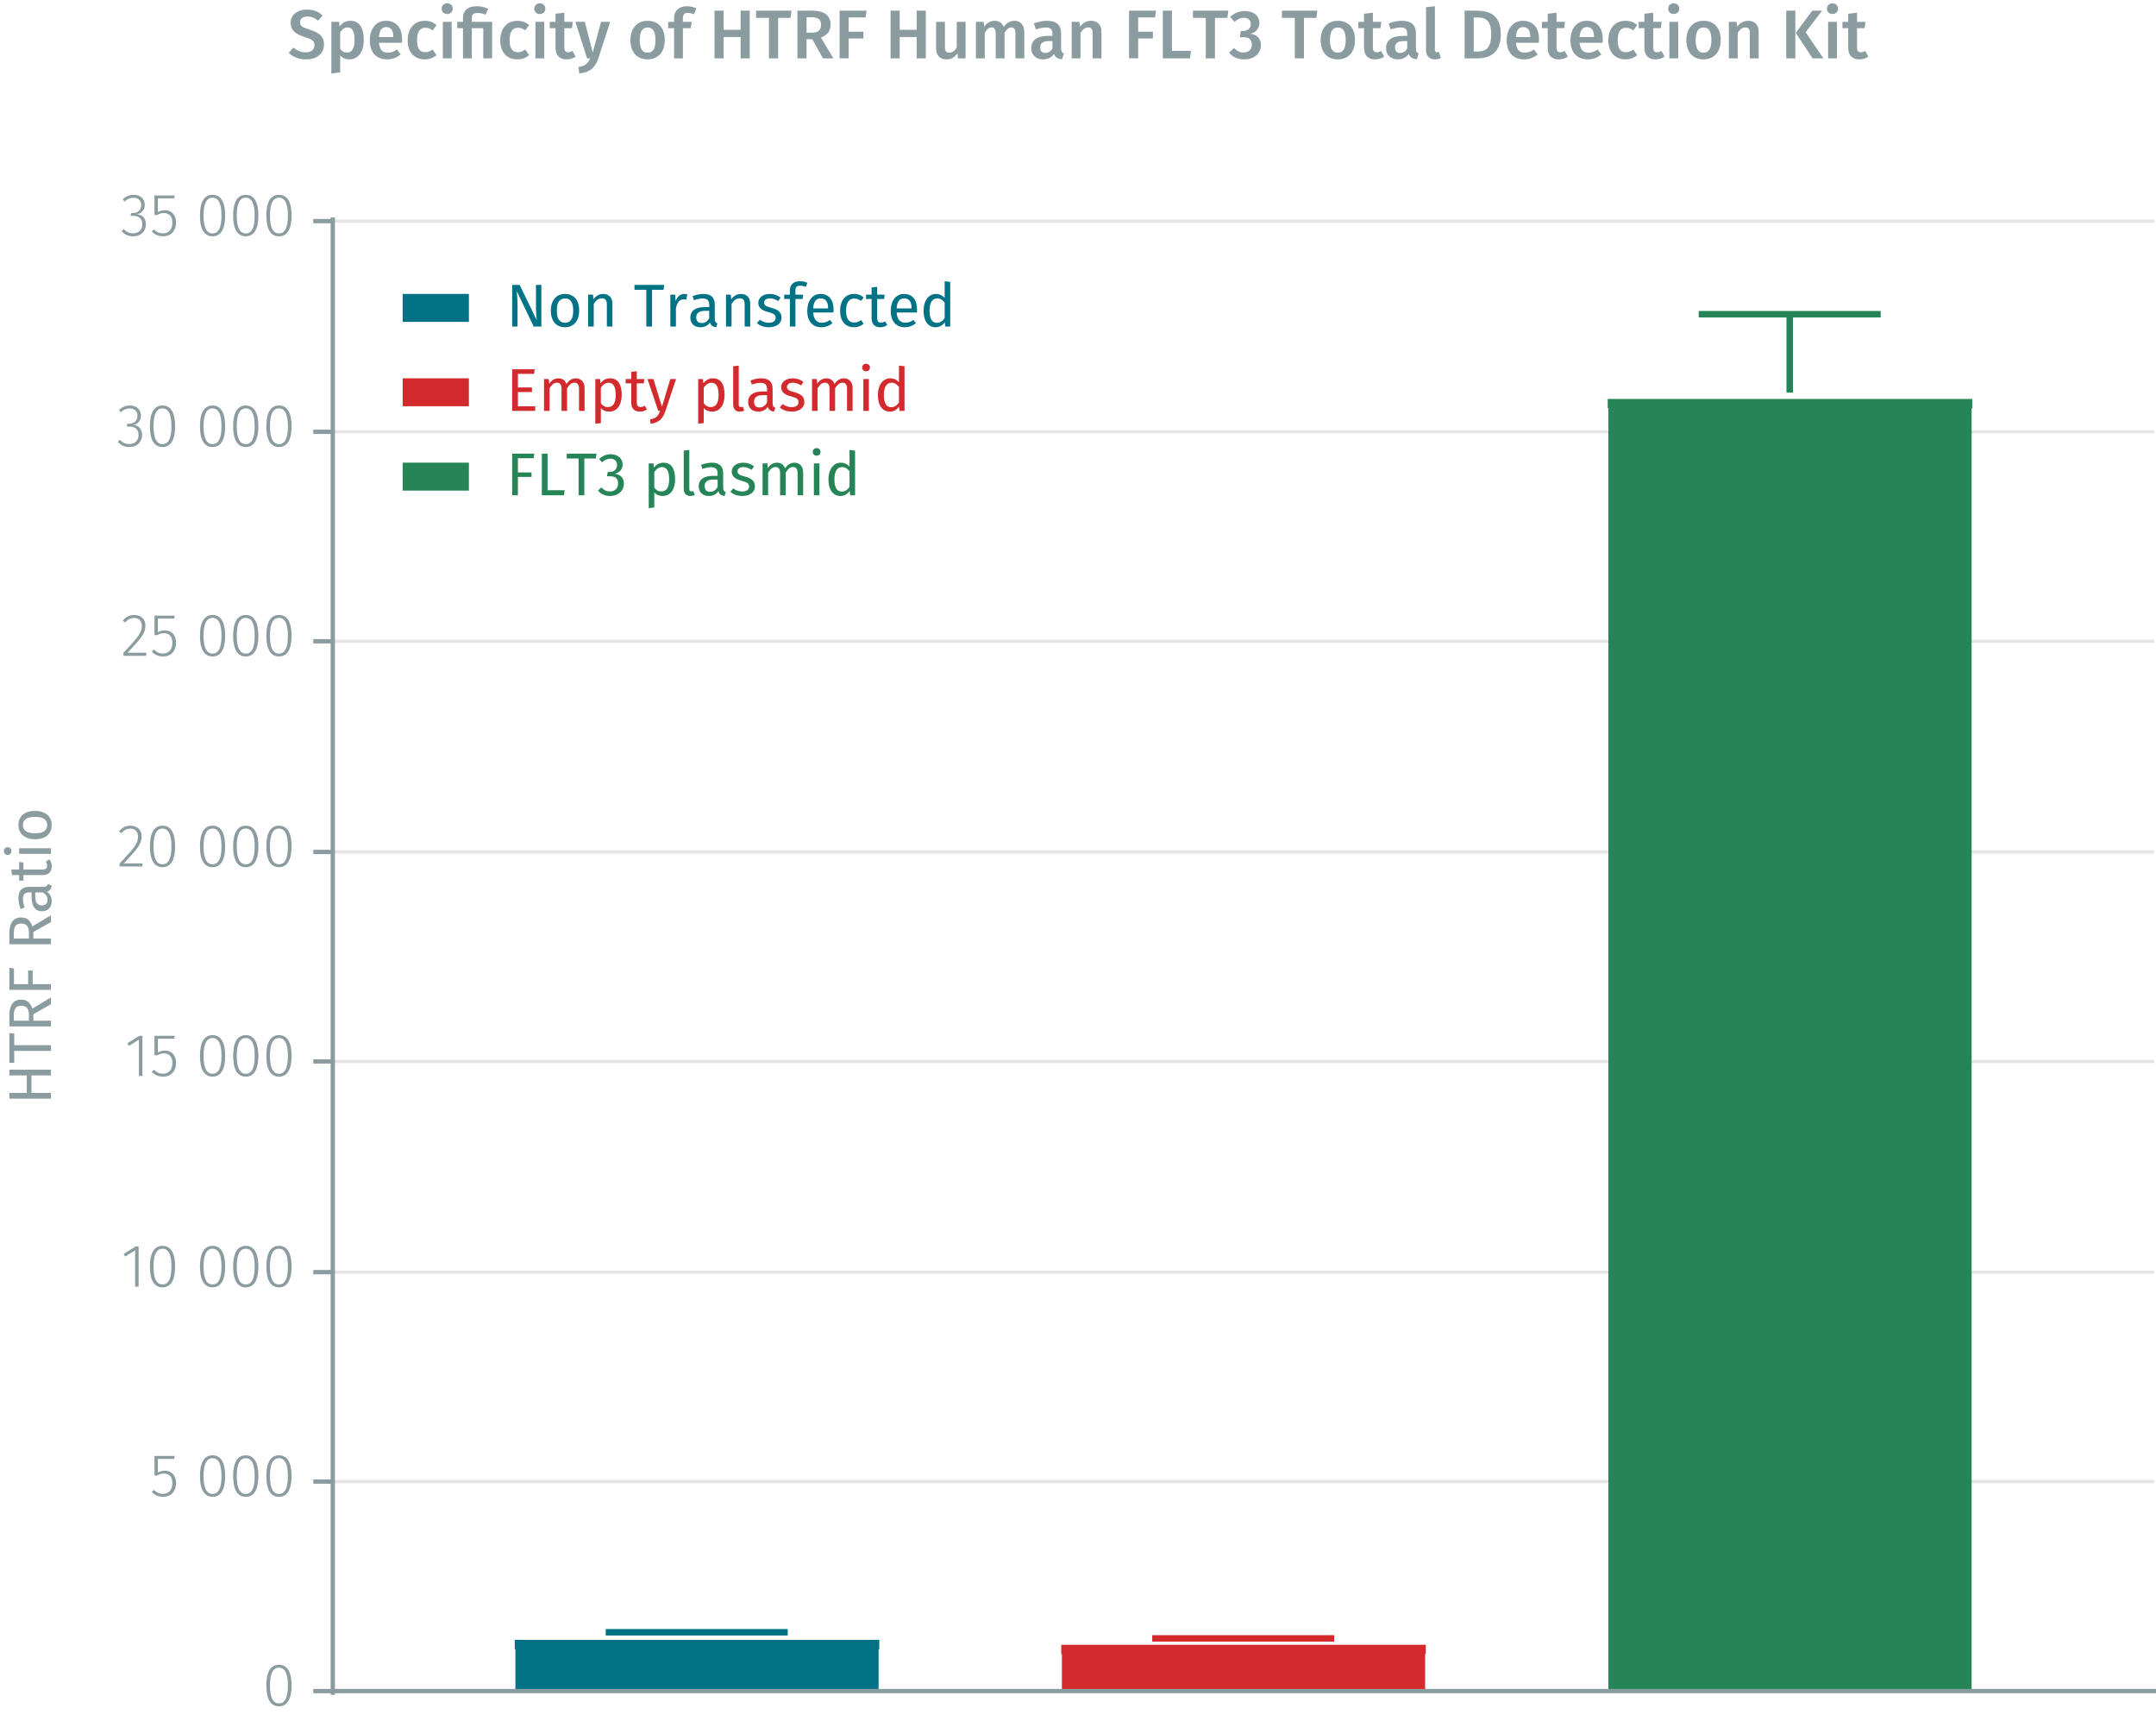 <?xml version="1.0" encoding="UTF-8"?><svg id="Calque_1" xmlns="http://www.w3.org/2000/svg" viewBox="0 0 500.027 400.363"><line x1="77.181" y1="343.523" x2="499.616" y2="343.523" fill="none" stroke="#e5e5e5" stroke-miterlimit="10" stroke-width=".75"/><line x1="77.181" y1="294.956" x2="499.616" y2="294.956" fill="none" stroke="#e5e5e5" stroke-miterlimit="10" stroke-width=".75"/><line x1="77.181" y1="246.104" x2="499.616" y2="246.104" fill="none" stroke="#e5e5e5" stroke-miterlimit="10" stroke-width=".75"/><line x1="77.181" y1="197.536" x2="499.616" y2="197.536" fill="none" stroke="#e5e5e5" stroke-miterlimit="10" stroke-width=".75"/><line x1="77.181" y1="148.684" x2="499.616" y2="148.684" fill="none" stroke="#e5e5e5" stroke-miterlimit="10" stroke-width=".75"/><line x1="77.181" y1="100.117" x2="499.616" y2="100.117" fill="none" stroke="#e5e5e5" stroke-miterlimit="10" stroke-width=".75"/><line x1="77.181" y1="51.265" x2="499.616" y2="51.265" fill="none" stroke="#e5e5e5" stroke-miterlimit="10" stroke-width=".75"/><polyline points="374.105 93.584 374.105 392.091 456.18 392.091 456.18 93.584 374.105 93.584" fill="#268557" fill-rule="evenodd"/><polyline points="374.105 392.091 374.105 93.584 372.872 93.584 457.413 93.584 456.18 93.584 456.18 392.091" fill="none" stroke="#268557" stroke-miterlimit="1" stroke-width="2.16"/><polyline points="247.361 382.434 247.361 392.091 329.436 392.091 329.436 382.434 247.361 382.434" fill="#d32a2e" fill-rule="evenodd"/><polyline points="247.361 392.091 247.361 382.434 246.128 382.434 330.669 382.434 329.436 382.434 329.436 392.091" fill="none" stroke="#d32a2e" stroke-miterlimit="1" stroke-width="2.16"/><polyline points="120.617 381.298 120.617 392.091 202.692 392.091 202.692 381.298 120.617 381.298" fill="#007286" fill-rule="evenodd"/><polyline points="120.617 392.091 120.617 381.298 119.384 381.298 203.925 381.298 202.692 381.298 202.692 392.091" fill="none" stroke="#007286" stroke-miterlimit="1" stroke-width="2.16"/><line x1="76.77" y1="392.091" x2="500.027" y2="392.091" fill="none" stroke="#8b9ca0" stroke-miterlimit="10"/><path d="M67.625,390.812c0,3.151-1.023,4.805-2.928,4.805-1.919,0-2.927-1.667-2.927-4.818s1.008-4.805,2.927-4.805,2.928,1.652,2.928,4.818Zm-5.015-.014c0,2.871,.743,4.146,2.087,4.146s2.073-1.261,2.073-4.132-.729-4.146-2.073-4.146c-1.331,0-2.087,1.261-2.087,4.133Z" fill="#8b9ca0"/><g><path d="M40.395,338.254h-3.782v3.18c.448-.252,.952-.435,1.597-.435,1.597,0,2.62,1.093,2.62,2.899,0,1.835-1.163,3.152-2.998,3.152-1.135,0-1.961-.421-2.634-1.121l.504-.49c.588,.616,1.219,.925,2.129,.925,1.316,0,2.143-.952,2.143-2.479,0-1.555-.812-2.228-1.947-2.228-.63,0-1.037,.154-1.555,.448h-.644v-4.524h4.692l-.126,.673Z" fill="#8b9ca0"/><path d="M52.225,342.246c0,3.151-1.022,4.805-2.928,4.805-1.919,0-2.927-1.667-2.927-4.818s1.008-4.805,2.927-4.805,2.928,1.652,2.928,4.818Zm-5.015-.014c0,2.871,.742,4.146,2.087,4.146s2.073-1.261,2.073-4.132-.729-4.146-2.073-4.146c-1.331,0-2.087,1.261-2.087,4.133Z" fill="#8b9ca0"/><path d="M59.925,342.246c0,3.151-1.022,4.805-2.928,4.805-1.919,0-2.928-1.667-2.928-4.818s1.009-4.805,2.928-4.805,2.928,1.652,2.928,4.818Zm-5.015-.014c0,2.871,.742,4.146,2.087,4.146s2.073-1.261,2.073-4.132-.729-4.146-2.073-4.146c-1.331,0-2.087,1.261-2.087,4.133Z" fill="#8b9ca0"/><path d="M67.625,342.246c0,3.151-1.023,4.805-2.928,4.805-1.919,0-2.927-1.667-2.927-4.818s1.008-4.805,2.927-4.805,2.928,1.652,2.928,4.818Zm-5.015-.014c0,2.871,.743,4.146,2.087,4.146s2.073-1.261,2.073-4.132-.729-4.146-2.073-4.146c-1.331,0-2.087,1.261-2.087,4.133Z" fill="#8b9ca0"/></g><g><path d="M32.148,298.328h-.812v-8.419l-2.297,1.429-.378-.602,2.788-1.724h.7v9.315Z" fill="#8b9ca0"/><path d="M40.62,293.678c0,3.151-1.022,4.805-2.928,4.805-1.919,0-2.928-1.667-2.928-4.818s1.009-4.805,2.928-4.805,2.928,1.652,2.928,4.818Zm-5.015-.014c0,2.871,.742,4.146,2.087,4.146s2.073-1.261,2.073-4.132-.729-4.146-2.073-4.146c-1.331,0-2.087,1.261-2.087,4.133Z" fill="#8b9ca0"/><path d="M52.225,293.678c0,3.151-1.022,4.805-2.928,4.805-1.919,0-2.927-1.667-2.927-4.818s1.008-4.805,2.927-4.805,2.928,1.652,2.928,4.818Zm-5.015-.014c0,2.871,.742,4.146,2.087,4.146s2.073-1.261,2.073-4.132-.729-4.146-2.073-4.146c-1.331,0-2.087,1.261-2.087,4.133Z" fill="#8b9ca0"/><path d="M59.925,293.678c0,3.151-1.022,4.805-2.927,4.805-1.919,0-2.928-1.667-2.928-4.818s1.009-4.805,2.928-4.805,2.927,1.652,2.927,4.818Zm-5.015-.014c0,2.871,.743,4.146,2.087,4.146s2.073-1.261,2.073-4.132-.729-4.146-2.073-4.146c-1.331,0-2.087,1.261-2.087,4.133Z" fill="#8b9ca0"/><path d="M67.625,293.678c0,3.151-1.023,4.805-2.928,4.805-1.919,0-2.927-1.667-2.927-4.818s1.008-4.805,2.927-4.805,2.928,1.652,2.928,4.818Zm-5.015-.014c0,2.871,.743,4.146,2.087,4.146s2.073-1.261,2.073-4.132-.729-4.146-2.073-4.146c-1.331,0-2.087,1.261-2.087,4.133Z" fill="#8b9ca0"/></g><g><path d="M33.03,249.477h-.812v-8.419l-2.297,1.429-.378-.602,2.788-1.724h.7v9.315Z" fill="#8b9ca0"/><path d="M40.395,240.834h-3.782v3.18c.448-.252,.952-.435,1.597-.435,1.597,0,2.62,1.093,2.62,2.899,0,1.835-1.163,3.152-2.998,3.152-1.135,0-1.961-.421-2.634-1.121l.504-.49c.588,.616,1.219,.925,2.129,.925,1.316,0,2.143-.952,2.143-2.479,0-1.555-.812-2.228-1.947-2.228-.63,0-1.037,.154-1.555,.448h-.644v-4.524h4.692l-.126,.673Z" fill="#8b9ca0"/><path d="M52.225,244.826c0,3.151-1.022,4.805-2.928,4.805-1.919,0-2.927-1.667-2.927-4.818s1.008-4.805,2.927-4.805,2.928,1.652,2.928,4.818Zm-5.015-.014c0,2.871,.742,4.146,2.087,4.146s2.073-1.261,2.073-4.132-.729-4.146-2.073-4.146c-1.331,0-2.087,1.261-2.087,4.133Z" fill="#8b9ca0"/><path d="M59.925,244.826c0,3.151-1.022,4.805-2.927,4.805-1.919,0-2.928-1.667-2.928-4.818s1.009-4.805,2.928-4.805,2.927,1.652,2.927,4.818Zm-5.015-.014c0,2.871,.743,4.146,2.087,4.146s2.073-1.261,2.073-4.132-.729-4.146-2.073-4.146c-1.331,0-2.087,1.261-2.087,4.133Z" fill="#8b9ca0"/><path d="M67.625,244.826c0,3.151-1.023,4.805-2.928,4.805-1.919,0-2.927-1.667-2.927-4.818s1.008-4.805,2.927-4.805,2.928,1.652,2.928,4.818Zm-5.015-.014c0,2.871,.743,4.146,2.087,4.146s2.073-1.261,2.073-4.132-.729-4.146-2.073-4.146c-1.331,0-2.087,1.261-2.087,4.133Z" fill="#8b9ca0"/></g><g><path d="M32.849,193.891c0,1.849-1.037,3.012-4.16,6.303h4.412l-.112,.715h-5.253v-.687c3.46-3.684,4.272-4.65,4.272-6.289,0-1.106-.7-1.808-1.765-1.808-.896,0-1.513,.379-2.087,1.065l-.56-.421c.742-.896,1.568-1.33,2.689-1.33,1.597,0,2.563,1.05,2.563,2.451Z" fill="#8b9ca0"/><path d="M40.619,196.258c0,3.151-1.022,4.805-2.927,4.805-1.919,0-2.928-1.667-2.928-4.818s1.009-4.805,2.928-4.805,2.927,1.652,2.927,4.818Zm-5.015-.014c0,2.871,.743,4.146,2.087,4.146s2.073-1.261,2.073-4.132-.729-4.146-2.073-4.146c-1.331,0-2.087,1.261-2.087,4.133Z" fill="#8b9ca0"/><path d="M52.225,196.258c0,3.151-1.022,4.805-2.928,4.805-1.919,0-2.928-1.667-2.928-4.818s1.009-4.805,2.928-4.805,2.928,1.652,2.928,4.818Zm-5.015-.014c0,2.871,.742,4.146,2.087,4.146s2.073-1.261,2.073-4.132-.729-4.146-2.073-4.146c-1.331,0-2.087,1.261-2.087,4.133Z" fill="#8b9ca0"/><path d="M59.925,196.258c0,3.151-1.022,4.805-2.927,4.805-1.919,0-2.928-1.667-2.928-4.818s1.009-4.805,2.928-4.805,2.927,1.652,2.927,4.818Zm-5.015-.014c0,2.871,.743,4.146,2.087,4.146s2.073-1.261,2.073-4.132-.729-4.146-2.073-4.146c-1.331,0-2.087,1.261-2.087,4.133Z" fill="#8b9ca0"/><path d="M67.625,196.258c0,3.151-1.022,4.805-2.928,4.805-1.919,0-2.927-1.667-2.927-4.818s1.008-4.805,2.927-4.805,2.928,1.652,2.928,4.818Zm-5.015-.014c0,2.871,.742,4.146,2.087,4.146s2.073-1.261,2.073-4.132-.729-4.146-2.073-4.146c-1.331,0-2.087,1.261-2.087,4.133Z" fill="#8b9ca0"/></g><g><path d="M33.731,145.039c0,1.849-1.037,3.012-4.16,6.303h4.412l-.112,.715h-5.253v-.687c3.46-3.684,4.272-4.65,4.272-6.289,0-1.106-.7-1.808-1.765-1.808-.896,0-1.513,.379-2.087,1.065l-.56-.421c.742-.896,1.568-1.33,2.689-1.33,1.597,0,2.563,1.05,2.563,2.451Z" fill="#8b9ca0"/><path d="M40.395,143.414h-3.782v3.18c.448-.252,.952-.435,1.597-.435,1.597,0,2.619,1.093,2.619,2.899,0,1.835-1.163,3.152-2.998,3.152-1.134,0-1.961-.421-2.633-1.121l.504-.49c.589,.616,1.219,.925,2.129,.925,1.317,0,2.143-.952,2.143-2.479,0-1.555-.812-2.228-1.947-2.228-.63,0-1.037,.154-1.555,.448h-.644v-4.524h4.692l-.126,.673Z" fill="#8b9ca0"/><path d="M52.225,147.406c0,3.151-1.022,4.805-2.928,4.805-1.919,0-2.928-1.667-2.928-4.818s1.009-4.805,2.928-4.805,2.928,1.652,2.928,4.818Zm-5.015-.014c0,2.871,.742,4.146,2.087,4.146s2.073-1.261,2.073-4.132-.729-4.146-2.073-4.146c-1.331,0-2.087,1.261-2.087,4.133Z" fill="#8b9ca0"/><path d="M59.925,147.406c0,3.151-1.022,4.805-2.927,4.805-1.919,0-2.928-1.667-2.928-4.818s1.009-4.805,2.928-4.805,2.927,1.652,2.927,4.818Zm-5.015-.014c0,2.871,.743,4.146,2.087,4.146s2.073-1.261,2.073-4.132-.729-4.146-2.073-4.146c-1.331,0-2.087,1.261-2.087,4.133Z" fill="#8b9ca0"/><path d="M67.625,147.406c0,3.151-1.022,4.805-2.928,4.805-1.919,0-2.927-1.667-2.927-4.818s1.008-4.805,2.927-4.805,2.928,1.652,2.928,4.818Zm-5.015-.014c0,2.871,.742,4.146,2.087,4.146s2.073-1.261,2.073-4.132-.729-4.146-2.073-4.146c-1.331,0-2.087,1.261-2.087,4.133Z" fill="#8b9ca0"/></g><g><path d="M32.695,96.345c0,1.261-.798,2.003-1.835,2.185,1.163,.057,2.102,.854,2.102,2.325,0,1.625-1.163,2.788-2.97,2.788-1.093,0-1.976-.406-2.676-1.205l.519-.462c.658,.714,1.316,.98,2.129,.98,1.373,0,2.157-.854,2.157-2.087,0-1.415-.84-1.961-2.101-1.961h-.617l.112-.659h.448c.98,0,1.919-.588,1.919-1.862,0-1.037-.714-1.682-1.793-1.682-.784,0-1.4,.253-2.073,.869l-.434-.505c.728-.7,1.526-1.05,2.549-1.05,1.625,0,2.563,1.022,2.563,2.325Z" fill="#8b9ca0"/><path d="M40.62,98.838c0,3.151-1.022,4.805-2.928,4.805-1.919,0-2.928-1.667-2.928-4.818s1.009-4.805,2.928-4.805,2.928,1.652,2.928,4.818Zm-5.015-.014c0,2.871,.742,4.146,2.087,4.146s2.073-1.261,2.073-4.132-.729-4.146-2.073-4.146c-1.331,0-2.087,1.261-2.087,4.133Z" fill="#8b9ca0"/><path d="M52.225,98.838c0,3.151-1.022,4.805-2.928,4.805-1.919,0-2.927-1.667-2.927-4.818s1.008-4.805,2.927-4.805,2.928,1.652,2.928,4.818Zm-5.015-.014c0,2.871,.742,4.146,2.087,4.146s2.073-1.261,2.073-4.132-.729-4.146-2.073-4.146c-1.331,0-2.087,1.261-2.087,4.133Z" fill="#8b9ca0"/><path d="M59.925,98.838c0,3.151-1.022,4.805-2.927,4.805-1.919,0-2.928-1.667-2.928-4.818s1.009-4.805,2.928-4.805,2.927,1.652,2.927,4.818Zm-5.015-.014c0,2.871,.743,4.146,2.087,4.146s2.073-1.261,2.073-4.132-.729-4.146-2.073-4.146c-1.331,0-2.087,1.261-2.087,4.133Z" fill="#8b9ca0"/><path d="M67.625,98.838c0,3.151-1.023,4.805-2.928,4.805-1.919,0-2.927-1.667-2.927-4.818s1.008-4.805,2.927-4.805,2.928,1.652,2.928,4.818Zm-5.015-.014c0,2.871,.743,4.146,2.087,4.146s2.073-1.261,2.073-4.132-.729-4.146-2.073-4.146c-1.331,0-2.087,1.261-2.087,4.133Z" fill="#8b9ca0"/></g><g><path d="M33.577,47.493c0,1.261-.798,2.003-1.835,2.185,1.163,.057,2.102,.854,2.102,2.325,0,1.625-1.163,2.788-2.97,2.788-1.093,0-1.976-.406-2.676-1.205l.519-.462c.658,.714,1.316,.98,2.129,.98,1.373,0,2.157-.854,2.157-2.087,0-1.415-.84-1.961-2.101-1.961h-.617l.112-.659h.448c.98,0,1.919-.588,1.919-1.862,0-1.037-.714-1.682-1.793-1.682-.784,0-1.4,.253-2.073,.869l-.434-.505c.728-.7,1.526-1.05,2.549-1.05,1.625,0,2.563,1.022,2.563,2.325Z" fill="#8b9ca0"/><path d="M40.395,45.994h-3.782v3.18c.448-.252,.952-.435,1.597-.435,1.597,0,2.62,1.093,2.62,2.899,0,1.835-1.163,3.152-2.998,3.152-1.135,0-1.961-.421-2.634-1.121l.504-.49c.588,.616,1.219,.925,2.129,.925,1.316,0,2.143-.952,2.143-2.479,0-1.555-.812-2.228-1.947-2.228-.63,0-1.037,.154-1.555,.448h-.644v-4.524h4.692l-.126,.673Z" fill="#8b9ca0"/><path d="M52.225,49.986c0,3.151-1.022,4.805-2.928,4.805-1.919,0-2.927-1.667-2.927-4.818s1.008-4.805,2.927-4.805,2.928,1.652,2.928,4.818Zm-5.015-.014c0,2.871,.742,4.146,2.087,4.146s2.073-1.261,2.073-4.132-.729-4.146-2.073-4.146c-1.331,0-2.087,1.261-2.087,4.133Z" fill="#8b9ca0"/><path d="M59.925,49.986c0,3.151-1.022,4.805-2.927,4.805-1.919,0-2.928-1.667-2.928-4.818s1.009-4.805,2.928-4.805,2.927,1.652,2.927,4.818Zm-5.015-.014c0,2.871,.743,4.146,2.087,4.146s2.073-1.261,2.073-4.132-.729-4.146-2.073-4.146c-1.331,0-2.087,1.261-2.087,4.133Z" fill="#8b9ca0"/><path d="M67.625,49.986c0,3.151-1.023,4.805-2.928,4.805-1.919,0-2.927-1.667-2.927-4.818s1.008-4.805,2.927-4.805,2.928,1.652,2.928,4.818Zm-5.015-.014c0,2.871,.743,4.146,2.087,4.146s2.073-1.261,2.073-4.132-.729-4.146-2.073-4.146c-1.331,0-2.087,1.261-2.087,4.133Z" fill="#8b9ca0"/></g><path d="M77.181,51.265h-4.522m4.522,48.852h-4.522m4.522,48.568h-4.522m4.522,48.852h-4.522m4.522,48.568h-4.522m4.522,48.852h-4.522m4.522,48.568h-4.522m4.522,48.568h-4.522m4.522,.852V50.413" fill="none" stroke="#8b9ca0" stroke-miterlimit="10"/><polyline points="393.973 72.851 436.175 72.851 415.074 72.851 415.074 91.028" fill="none" stroke="#268557" stroke-miterlimit="10" stroke-width="1.5"/><polyline points="267.229 379.878 309.431 379.878 288.33 379.878" fill="none" stroke="#d32a2e" stroke-miterlimit="10" stroke-width="1.5"/><polyline points="140.485 378.458 182.687 378.458 161.586 378.458 161.586 378.742" fill="none" stroke="#007286" stroke-miterlimit="10" stroke-width="1.5"/><g><path d="M74.82,3.588l-1.041,1.2c-.8-.656-1.568-.944-2.481-.944-.992,0-1.713,.448-1.713,1.312,0,.801,.433,1.153,2.273,1.729,1.937,.607,3.282,1.408,3.282,3.489,0,1.984-1.553,3.394-4.194,3.394-1.761,0-3.073-.625-3.986-1.521l1.088-1.217c.816,.688,1.697,1.104,2.849,1.104,1.185,0,2.033-.576,2.033-1.648,0-.929-.464-1.345-2.193-1.873-2.321-.721-3.33-1.648-3.33-3.329,0-1.841,1.585-3.058,3.762-3.058,1.617,0,2.689,.48,3.649,1.36Z" fill="#8b9ca0"/><path d="M84.373,9.271c0,2.593-1.201,4.498-3.345,4.498-.865,0-1.601-.305-2.129-.929v3.953l-2.049,.225V5.061h1.792l.112,1.041c.672-.881,1.568-1.281,2.481-1.281,2.208,0,3.137,1.745,3.137,4.45Zm-2.145,.016c0-2.145-.576-2.929-1.601-2.929-.72,0-1.329,.496-1.729,1.152v3.81c.4,.592,.912,.88,1.552,.88,1.121,0,1.777-.864,1.777-2.913Z" fill="#8b9ca0"/><path d="M93.204,9.927h-5.314c.16,1.729,.96,2.289,2.081,2.289,.752,0,1.376-.24,2.113-.753l.849,1.169c-.833,.672-1.857,1.137-3.138,1.137-2.625,0-4.033-1.745-4.033-4.418,0-2.577,1.36-4.53,3.761-4.53,2.369,0,3.729,1.601,3.729,4.274,0,.271-.032,.607-.048,.832Zm-1.985-1.425c0-1.393-.496-2.225-1.648-2.225-.96,0-1.569,.64-1.681,2.32h3.33v-.096Z" fill="#8b9ca0"/><path d="M101.252,5.812l-.913,1.233c-.56-.417-1.072-.608-1.712-.608-1.185,0-1.905,.864-1.905,2.896,0,2.049,.752,2.77,1.905,2.77,.64,0,1.088-.208,1.712-.608l.913,1.297c-.769,.624-1.649,.977-2.737,.977-2.449,0-3.969-1.697-3.969-4.402s1.521-4.546,3.954-4.546c1.104,0,1.953,.305,2.753,.992Z" fill="#8b9ca0"/><path d="M105.01,2.02c0,.688-.528,1.232-1.296,1.232-.752,0-1.281-.544-1.281-1.232,0-.704,.528-1.249,1.281-1.249,.768,0,1.296,.545,1.296,1.249Zm-.256,11.509h-2.049V5.061h2.049V13.528Z" fill="#8b9ca0"/><path d="M113.22,2.052l-.625,1.36c-.512-.24-1.12-.4-1.792-.4-1.088,0-1.376,.384-1.376,1.185v.864h4.706V13.528h-2.049V6.533h-2.657v6.995h-2.049V6.533h-1.329v-1.473h1.329v-.896c0-1.553,.944-2.721,3.249-2.721,1.072,0,1.905,.271,2.593,.608Z" fill="#8b9ca0"/><path d="M122.724,5.812l-.913,1.233c-.56-.417-1.072-.608-1.712-.608-1.185,0-1.905,.864-1.905,2.896,0,2.049,.752,2.77,1.905,2.77,.64,0,1.088-.208,1.712-.608l.913,1.297c-.769,.624-1.649,.977-2.737,.977-2.449,0-3.969-1.697-3.969-4.402s1.521-4.546,3.954-4.546c1.104,0,1.953,.305,2.753,.992Z" fill="#8b9ca0"/><path d="M126.482,2.02c0,.688-.528,1.232-1.296,1.232-.752,0-1.281-.544-1.281-1.232,0-.704,.528-1.249,1.281-1.249,.768,0,1.296,.545,1.296,1.249Zm-.256,11.509h-2.049V5.061h2.049V13.528Z" fill="#8b9ca0"/><path d="M133.507,13.128c-.608,.433-1.376,.641-2.129,.641-1.665-.017-2.545-.961-2.545-2.77V6.533h-1.329v-1.473h1.329v-1.873l2.049-.239v2.112h1.969l-.208,1.473h-1.761v4.418c0,.832,.272,1.168,.896,1.168,.32,0,.641-.096,1.009-.304l.72,1.312Z" fill="#8b9ca0"/><path d="M138.755,13.561c-.64,1.984-1.889,3.265-4.402,3.457l-.208-1.488c1.681-.257,2.225-.801,2.705-2.001h-.704l-2.689-8.468h2.177l1.841,7.107,1.92-7.107h2.113l-2.753,8.5Z" fill="#8b9ca0"/><path d="M154.18,9.286c0,2.673-1.489,4.482-3.986,4.482s-3.985-1.697-3.985-4.482c0-2.657,1.488-4.466,4.001-4.466,2.497,0,3.97,1.697,3.97,4.466Zm-5.811,0c0,2.033,.625,2.93,1.825,2.93s1.825-.913,1.825-2.93-.624-2.913-1.809-2.913c-1.201,0-1.841,.912-1.841,2.913Z" fill="#8b9ca0"/><path d="M158.386,4.164v.896h2.033l-.224,1.473h-1.809v6.995h-2.049V6.533h-1.376v-1.473h1.376v-.929c0-1.536,1.024-2.688,2.977-2.688,.849,0,1.537,.192,2.193,.496l-.592,1.377c-.512-.24-.992-.32-1.393-.32-.832,0-1.136,.368-1.136,1.168Z" fill="#8b9ca0"/><path d="M171.763,8.582h-3.938v4.946h-2.113V2.468h2.113V6.901h3.938V2.468h2.128V13.528h-2.128v-4.946Z" fill="#8b9ca0"/><path d="M183.347,4.148h-2.881V13.528h-2.129V4.148h-2.978v-1.681h8.211l-.224,1.681Z" fill="#8b9ca0"/><path d="M188.402,9.095h-1.345v4.434h-2.113V2.468h3.297c2.897,0,4.386,1.057,4.386,3.249,0,1.505-.736,2.401-2.241,2.993l2.897,4.818h-2.433l-2.449-4.434Zm-1.345-1.521h1.312c1.313,0,2.049-.527,2.049-1.856,0-1.2-.688-1.713-2.225-1.713h-1.137v3.569Z" fill="#8b9ca0"/><path d="M194.72,2.468h6.259l-.224,1.568h-3.922v3.313h3.41v1.568h-3.41v4.61h-2.113V2.468Z" fill="#8b9ca0"/><path d="M212.595,8.582h-3.938v4.946h-2.113V2.468h2.113V6.901h3.938V2.468h2.128V13.528h-2.128v-4.946Z" fill="#8b9ca0"/><path d="M223.94,13.528h-1.777l-.112-1.185c-.624,.96-1.424,1.425-2.593,1.425-1.537,0-2.353-.993-2.353-2.625V5.061h2.049v5.826c0,.993,.32,1.329,1.024,1.329s1.28-.465,1.713-1.201V5.061h2.049V13.528Z" fill="#8b9ca0"/><path d="M237.557,7.397v6.131h-2.049V7.718c0-1.057-.416-1.36-.928-1.36-.704,0-1.137,.496-1.601,1.28v5.891h-2.049V7.718c0-1.057-.432-1.36-.928-1.36-.721,0-1.153,.496-1.617,1.28v5.891h-2.049V5.061h1.776l.16,1.104c.608-.849,1.376-1.345,2.449-1.345,.992,0,1.729,.528,2.049,1.425,.64-.88,1.424-1.425,2.545-1.425,1.344,0,2.241,.977,2.241,2.577Z" fill="#8b9ca0"/><path d="M246.739,12.376l-.433,1.36c-.944-.08-1.552-.4-1.873-1.232-.608,.896-1.521,1.265-2.545,1.265-1.681,0-2.721-1.073-2.721-2.609,0-1.841,1.376-2.833,3.842-2.833h1.072v-.48c0-1.104-.496-1.473-1.585-1.473-.576,0-1.392,.16-2.257,.448l-.464-1.393c1.04-.4,2.113-.608,3.057-.608,2.273,0,3.265,1.041,3.265,2.913v3.554c0,.688,.224,.929,.641,1.089Zm-2.657-1.137v-1.713h-.849c-1.328,0-1.984,.48-1.984,1.473,0,.816,.416,1.28,1.2,1.28,.705,0,1.249-.368,1.633-1.04Z" fill="#8b9ca0"/><path d="M255.459,7.397v6.131h-2.049V7.718c0-1.057-.4-1.36-1.041-1.36-.736,0-1.28,.496-1.776,1.28v5.891h-2.049V5.061h1.776l.16,1.104c.656-.849,1.505-1.345,2.577-1.345,1.521,0,2.401,.961,2.401,2.577Z" fill="#8b9ca0"/><path d="M261.856,2.468h6.259l-.224,1.568h-3.922v3.313h3.41v1.568h-3.41v4.61h-2.113V2.468Z" fill="#8b9ca0"/><path d="M271.793,11.8h4.434l-.24,1.729h-6.307V2.468h2.113V11.8Z" fill="#8b9ca0"/><path d="M284.659,4.148h-2.881V13.528h-2.129V4.148h-2.978v-1.681h8.211l-.224,1.681Z" fill="#8b9ca0"/><path d="M292.083,5.301c0,1.345-.833,2.192-2.097,2.529,1.345,.128,2.449,.96,2.449,2.625,0,1.841-1.44,3.313-3.906,3.313-1.473,0-2.657-.545-3.489-1.553l1.136-1.089c.721,.721,1.393,1.041,2.241,1.041,1.152,0,1.905-.688,1.905-1.81,0-1.28-.72-1.729-1.937-1.729h-.848l.24-1.456h.577c1.008,0,1.729-.576,1.729-1.633,0-.881-.624-1.409-1.584-1.409-.833,0-1.489,.305-2.161,.945l-1.041-1.137c.96-.912,2.081-1.377,3.377-1.377,2.225,0,3.41,1.249,3.41,2.737Z" fill="#8b9ca0"/><path d="M305.298,4.148h-2.881V13.528h-2.129V4.148h-2.978v-1.681h8.211l-.224,1.681Z" fill="#8b9ca0"/><path d="M314.259,9.286c0,2.673-1.489,4.482-3.986,4.482s-3.985-1.697-3.985-4.482c0-2.657,1.488-4.466,4.001-4.466,2.497,0,3.97,1.697,3.97,4.466Zm-5.811,0c0,2.033,.625,2.93,1.825,2.93s1.825-.913,1.825-2.93-.624-2.913-1.809-2.913c-1.201,0-1.841,.912-1.841,2.913Z" fill="#8b9ca0"/><path d="M321.026,13.128c-.608,.433-1.376,.641-2.129,.641-1.665-.017-2.545-.961-2.545-2.77V6.533h-1.329v-1.473h1.329v-1.873l2.049-.239v2.112h1.969l-.208,1.473h-1.761v4.418c0,.832,.272,1.168,.896,1.168,.32,0,.641-.096,1.009-.304l.72,1.312Z" fill="#8b9ca0"/><path d="M329.027,12.376l-.433,1.36c-.944-.08-1.552-.4-1.873-1.232-.608,.896-1.521,1.265-2.545,1.265-1.681,0-2.721-1.073-2.721-2.609,0-1.841,1.376-2.833,3.841-2.833h1.073v-.48c0-1.104-.496-1.473-1.584-1.473-.577,0-1.393,.16-2.257,.448l-.464-1.393c1.04-.4,2.113-.608,3.057-.608,2.273,0,3.265,1.041,3.265,2.913v3.554c0,.688,.224,.929,.641,1.089Zm-2.657-1.137v-1.713h-.849c-1.328,0-1.984,.48-1.984,1.473,0,.816,.416,1.28,1.2,1.28,.705,0,1.249-.368,1.633-1.04Z" fill="#8b9ca0"/><path d="M330.736,11.591V1.667l2.049-.224V11.527c0,.4,.128,.592,.48,.592,.176,0,.336-.031,.464-.08l.448,1.441c-.352,.159-.849,.288-1.376,.288-1.297,0-2.065-.785-2.065-2.178Z" fill="#8b9ca0"/><path d="M348.067,7.941c0,4.482-2.737,5.587-5.378,5.587h-3.01V2.468h2.722c2.913,0,5.666,.896,5.666,5.474Zm-6.274-3.889v7.891h1.04c1.649,0,3.01-.736,3.01-4.002,0-3.329-1.44-3.889-3.073-3.889h-.977Z" fill="#8b9ca0"/><path d="M356.882,9.927h-5.314c.16,1.729,.96,2.289,2.081,2.289,.752,0,1.376-.24,2.112-.753l.849,1.169c-.832,.672-1.856,1.137-3.138,1.137-2.625,0-4.033-1.745-4.033-4.418,0-2.577,1.36-4.53,3.762-4.53,2.369,0,3.729,1.601,3.729,4.274,0,.271-.032,.607-.048,.832Zm-1.985-1.425c0-1.393-.496-2.225-1.648-2.225-.96,0-1.568,.64-1.681,2.32h3.329v-.096Z" fill="#8b9ca0"/><path d="M363.618,13.128c-.608,.433-1.377,.641-2.129,.641-1.665-.017-2.545-.961-2.545-2.77V6.533h-1.329v-1.473h1.329v-1.873l2.049-.239v2.112h1.969l-.208,1.473h-1.761v4.418c0,.832,.271,1.168,.896,1.168,.32,0,.641-.096,1.009-.304l.721,1.312Z" fill="#8b9ca0"/><path d="M371.667,9.927h-5.314c.16,1.729,.96,2.289,2.081,2.289,.752,0,1.376-.24,2.112-.753l.849,1.169c-.832,.672-1.856,1.137-3.138,1.137-2.625,0-4.033-1.745-4.033-4.418,0-2.577,1.36-4.53,3.762-4.53,2.369,0,3.729,1.601,3.729,4.274,0,.271-.032,.607-.048,.832Zm-1.985-1.425c0-1.393-.496-2.225-1.648-2.225-.96,0-1.568,.64-1.681,2.32h3.329v-.096Z" fill="#8b9ca0"/><path d="M379.714,5.812l-.913,1.233c-.56-.417-1.072-.608-1.712-.608-1.185,0-1.905,.864-1.905,2.896,0,2.049,.753,2.77,1.905,2.77,.64,0,1.088-.208,1.712-.608l.913,1.297c-.769,.624-1.649,.977-2.737,.977-2.449,0-3.97-1.697-3.97-4.402s1.521-4.546,3.954-4.546c1.104,0,1.952,.305,2.753,.992Z" fill="#8b9ca0"/><path d="M386.049,13.128c-.608,.433-1.377,.641-2.129,.641-1.665-.017-2.545-.961-2.545-2.77V6.533h-1.329v-1.473h1.329v-1.873l2.049-.239v2.112h1.969l-.208,1.473h-1.761v4.418c0,.832,.271,1.168,.896,1.168,.32,0,.641-.096,1.009-.304l.721,1.312Z" fill="#8b9ca0"/><path d="M389.472,2.02c0,.688-.528,1.232-1.297,1.232-.752,0-1.28-.544-1.28-1.232,0-.704,.528-1.249,1.28-1.249,.769,0,1.297,.545,1.297,1.249Zm-.256,11.509h-2.049V5.061h2.049V13.528Z" fill="#8b9ca0"/><path d="M399.075,9.286c0,2.673-1.489,4.482-3.986,4.482s-3.985-1.697-3.985-4.482c0-2.657,1.488-4.466,4.002-4.466,2.497,0,3.97,1.697,3.97,4.466Zm-5.811,0c0,2.033,.624,2.93,1.824,2.93s1.825-.913,1.825-2.93-.624-2.913-1.809-2.913c-1.201,0-1.841,.912-1.841,2.913Z" fill="#8b9ca0"/><path d="M407.874,7.397v6.131h-2.049V7.718c0-1.057-.399-1.36-1.04-1.36-.736,0-1.28,.496-1.776,1.28v5.891h-2.049V5.061h1.776l.16,1.104c.656-.849,1.505-1.345,2.577-1.345,1.521,0,2.4,.961,2.4,2.577Z" fill="#8b9ca0"/><path d="M416.383,13.528h-2.112V2.468h2.112V13.528Zm2.386-6.051l4.129,6.051h-2.513l-3.905-5.906,3.825-5.154h2.289l-3.825,5.01Z" fill="#8b9ca0"/><path d="M426.289,2.02c0,.688-.528,1.232-1.297,1.232-.752,0-1.28-.544-1.28-1.232,0-.704,.528-1.249,1.28-1.249,.769,0,1.297,.545,1.297,1.249Zm-.257,11.509h-2.049V5.061h2.049V13.528Z" fill="#8b9ca0"/><path d="M433.312,13.128c-.607,.433-1.376,.641-2.129,.641-1.664-.017-2.545-.961-2.545-2.77V6.533h-1.328v-1.473h1.328v-1.873l2.049-.239v2.112h1.969l-.208,1.473h-1.761v4.418c0,.832,.272,1.168,.896,1.168,.32,0,.641-.096,1.009-.304l.72,1.312Z" fill="#8b9ca0"/></g><g><path d="M7.298,249.345v4.062h4.524v1.331H2.171v-1.331H6.206v-4.062H2.171v-1.33H11.823v1.33H7.298Z" fill="#8b9ca0"/><path d="M3.306,239.657v2.676H11.823v1.33H3.306v2.746h-1.135v-6.892l1.135,.14Z" fill="#8b9ca0"/><path d="M7.732,235.15v1.499h4.091v1.331H2.171v-2.536c0-2.409,.925-3.67,2.731-3.67,1.358,0,2.171,.701,2.592,2.088l4.328-2.605v1.582l-4.091,2.312Zm-1.022,.154c0-1.345-.504-2.115-1.807-2.115-1.205,0-1.695,.687-1.695,2.27v1.19h3.502v-1.345Z" fill="#8b9ca0"/><path d="M2.171,229.511v-5.127l1.064,.154v3.642h3.292v-3.151h1.051v3.151h4.244v1.331H2.171Z" fill="#8b9ca0"/><path d="M7.732,216.097v1.499h4.091v1.331H2.171v-2.536c0-2.409,.925-3.67,2.731-3.67,1.358,0,2.171,.701,2.592,2.088l4.328-2.605v1.582l-4.091,2.312Zm-1.022,.154c0-1.345-.504-2.115-1.807-2.115-1.205,0-1.695,.687-1.695,2.27v1.19h3.502v-1.345Z" fill="#8b9ca0"/><path d="M11.094,205.008l.896,.294c-.084,.742-.378,1.219-1.106,1.443,.771,.518,1.106,1.303,1.106,2.199,0,1.471-.91,2.353-2.228,2.353-1.583,0-2.438-1.19-2.438-3.249v-1.135h-.546c-1.064,0-1.457,.518-1.457,1.54,0,.547,.141,1.233,.393,1.989l-.938,.322c-.336-.91-.505-1.723-.505-2.549,0-1.779,.911-2.592,2.452-2.592h3.375c.645,0,.854-.238,.995-.616Zm-1.219,1.905h-1.695v.966c0,1.359,.505,2.046,1.513,2.046,.869,0,1.331-.435,1.331-1.275,0-.756-.378-1.316-1.148-1.736Z" fill="#8b9ca0"/><path d="M11.486,199.255c.337,.49,.505,1.022,.505,1.652,0,1.247-.729,1.989-2.102,1.989H5.435v1.289h-.994v-1.289h-1.667l-.154-1.288h1.821v-1.751l.994,.14v1.611h4.398c.742,0,1.093-.238,1.093-.883,0-.322-.099-.616-.294-.98l.854-.49Z" fill="#8b9ca0"/><path d="M1.779,196.428c.49,0,.869,.364,.869,.91,0,.532-.379,.896-.869,.896-.504,0-.882-.364-.882-.896,0-.546,.378-.91,.882-.91Zm10.044,.252v1.288H4.441v-1.288h7.382Z" fill="#8b9ca0"/><path d="M8.125,188.012c2.283,0,3.866,1.204,3.866,3.292,0,2.101-1.513,3.291-3.853,3.291-2.283,0-3.866-1.204-3.866-3.306s1.514-3.277,3.853-3.277Zm.014,5.196c1.919,0,2.815-.672,2.815-1.904s-.896-1.905-2.829-1.905c-1.919,0-2.815,.672-2.815,1.891,0,1.233,.896,1.919,2.829,1.919Z" fill="#8b9ca0"/></g><g><path d="M125.553,75.708h-1.778l-3.922-8.194c.069,.798,.182,1.975,.182,3.768v4.427h-1.247v-9.651h1.737l3.964,8.208c-.027-.224-.182-1.765-.182-2.941v-5.267h1.246v9.651Z" fill="#007286"/><path d="M134.331,72.01c0,2.283-1.204,3.866-3.292,3.866-2.101,0-3.291-1.513-3.291-3.853,0-2.283,1.204-3.866,3.306-3.866s3.277,1.514,3.277,3.853Zm-5.196,.014c0,1.919,.672,2.815,1.904,2.815s1.905-.896,1.905-2.829c0-1.919-.672-2.815-1.891-2.815-1.233,0-1.919,.896-1.919,2.829Z" fill="#007286"/><path d="M142.031,70.413v5.295h-1.288v-5.113c0-1.106-.448-1.429-1.163-1.429-.826,0-1.387,.519-1.877,1.303v5.239h-1.288v-7.382h1.106l.112,1.092c.504-.756,1.288-1.261,2.255-1.261,1.358,0,2.143,.854,2.143,2.256Z" fill="#007286"/><path d="M153.903,67.191h-2.676v8.517h-1.33v-8.517h-2.746v-1.135h6.892l-.14,1.135Z" fill="#007286"/><path d="M159.404,68.242l-.238,1.26c-.224-.056-.378-.084-.644-.084-.925,0-1.457,.659-1.766,2.073v4.217h-1.288v-7.382h1.106l.126,1.498c.393-1.106,1.078-1.667,1.975-1.667,.238,0,.505,.028,.729,.085Z" fill="#007286"/><path d="M166.39,74.979l-.294,.896c-.742-.084-1.219-.378-1.443-1.106-.518,.771-1.302,1.106-2.198,1.106-1.472,0-2.354-.91-2.354-2.228,0-1.583,1.19-2.438,3.25-2.438h1.134v-.546c0-1.064-.518-1.457-1.54-1.457-.547,0-1.233,.141-1.989,.393l-.322-.938c.91-.336,1.723-.505,2.549-.505,1.779,0,2.592,.911,2.592,2.452v3.375c0,.645,.238,.854,.616,.995Zm-1.905-1.219v-1.695h-.966c-1.359,0-2.046,.505-2.046,1.514,0,.868,.435,1.33,1.275,1.33,.756,0,1.316-.378,1.736-1.148Z" fill="#007286"/><path d="M173.992,70.413v5.295h-1.288v-5.113c0-1.106-.448-1.429-1.163-1.429-.826,0-1.387,.519-1.877,1.303v5.239h-1.288v-7.382h1.106l.112,1.092c.504-.756,1.288-1.261,2.255-1.261,1.358,0,2.143,.854,2.143,2.256Z" fill="#007286"/><path d="M181.034,68.998l-.546,.812c-.658-.42-1.232-.63-1.919-.63-.841,0-1.358,.378-1.358,.966,0,.603,.392,.883,1.582,1.191,1.555,.392,2.451,1.008,2.451,2.297,0,1.541-1.414,2.241-2.913,2.241-1.247,0-2.144-.406-2.787-.967l.686-.784c.589,.448,1.275,.714,2.073,.714,.967,0,1.583-.42,1.583-1.12,0-.729-.364-1.009-1.793-1.387-1.597-.42-2.228-1.106-2.228-2.144,0-1.177,1.135-2.031,2.662-2.031,1.036,0,1.807,.309,2.507,.841Z" fill="#007286"/><path d="M184.476,67.304v1.022h1.793l-.14,.994h-1.653v6.388h-1.288v-6.388h-1.317v-.994h1.317v-1.009c0-1.232,.812-2.115,2.311-2.115,.701,0,1.177,.126,1.766,.378l-.406,.938c-.477-.21-.911-.28-1.289-.28-.812,0-1.093,.351-1.093,1.065Z" fill="#007286"/><path d="M193.298,72.458h-4.707c.126,1.709,.925,2.367,1.989,2.367,.729,0,1.274-.196,1.919-.645l.561,.771c-.729,.574-1.555,.925-2.577,.925-2.06,0-3.264-1.443-3.264-3.782,0-2.297,1.162-3.937,3.067-3.937,1.989,0,3.039,1.388,3.039,3.643,0,.252-.014,.49-.027,.658Zm-1.247-1.036c0-1.443-.574-2.241-1.736-2.241-.981,0-1.625,.686-1.724,2.325h3.46v-.084Z" fill="#007286"/><path d="M200.312,68.956l-.616,.812c-.505-.364-.967-.546-1.583-.546-1.162,0-1.891,.91-1.891,2.829,0,1.933,.729,2.731,1.891,2.731,.616,0,1.051-.196,1.611-.561l.588,.841c-.658,.532-1.4,.812-2.255,.812-1.989,0-3.222-1.415-3.222-3.796,0-2.354,1.219-3.923,3.222-3.923,.868,0,1.568,.225,2.255,.799Z" fill="#007286"/><path d="M205.785,75.372c-.49,.336-1.022,.504-1.652,.504-1.247,0-1.989-.729-1.989-2.102v-4.454h-1.289v-.994h1.289v-1.667l1.288-.154v1.821h1.751l-.14,.994h-1.611v4.398c0,.742,.238,1.093,.883,1.093,.322,0,.616-.099,.98-.294l.49,.854Z" fill="#007286"/><path d="M212.661,72.458h-4.707c.126,1.709,.925,2.367,1.989,2.367,.729,0,1.274-.196,1.919-.645l.561,.771c-.729,.574-1.555,.925-2.577,.925-2.06,0-3.264-1.443-3.264-3.782,0-2.297,1.162-3.937,3.067-3.937,1.989,0,3.039,1.388,3.039,3.643,0,.252-.014,.49-.027,.658Zm-1.247-1.036c0-1.443-.574-2.241-1.736-2.241-.98,0-1.625,.686-1.724,2.325h3.46v-.084Z" fill="#007286"/><path d="M220.374,65.356v10.352h-1.135l-.126-1.022c-.476,.742-1.219,1.19-2.129,1.19-1.793,0-2.787-1.527-2.787-3.824,0-2.255,1.092-3.895,2.899-3.895,.868,0,1.499,.393,1.989,.911v-3.866l1.288,.154Zm-1.288,8.404v-3.614c-.463-.588-.98-.966-1.709-.966-1.107,0-1.793,.924-1.793,2.843,0,1.947,.616,2.83,1.681,2.83,.826,0,1.331-.406,1.821-1.093Z" fill="#007286"/></g><polyline points="94.468 69.228 94.468 73.548 107.668 73.548 107.668 69.228 94.468 69.228" fill="#007286" fill-rule="evenodd"/><polyline points="94.468 74.628 94.468 69.228 93.388 69.228 108.748 69.228 107.668 69.228 107.668 74.628 107.668 73.548 94.468 73.548" fill="none" stroke="#007286" stroke-miterlimit="1" stroke-width="2.16"/><g><path d="M123.859,86.682h-3.74v3.151h3.25v1.065h-3.25v3.306h4.006v1.064h-5.337v-9.651h5.226l-.154,1.064Z" fill="#d32a2e"/><path d="M135.58,89.974v5.295h-1.289v-5.113c0-1.106-.477-1.429-1.036-1.429-.799,0-1.233,.519-1.737,1.303v5.239h-1.289v-5.113c0-1.106-.476-1.429-1.036-1.429-.799,0-1.247,.519-1.737,1.303v5.239h-1.288v-7.382h1.106l.112,1.078c.49-.742,1.162-1.247,2.129-1.247,.91,0,1.583,.491,1.862,1.331,.533-.798,1.205-1.331,2.199-1.331,1.205,0,2.004,.869,2.004,2.256Z" fill="#d32a2e"/><path d="M144.187,91.57c0,2.241-.995,3.866-2.899,3.866-.799,0-1.457-.267-1.934-.841v3.502l-1.288,.154v-10.365h1.106l.098,.994c.547-.757,1.345-1.163,2.186-1.163,1.961,0,2.731,1.527,2.731,3.853Zm-1.387,0c0-1.919-.561-2.829-1.667-2.829-.784,0-1.387,.56-1.779,1.148v3.6c.379,.574,.953,.896,1.625,.896,1.177,0,1.821-.883,1.821-2.815Z" fill="#d32a2e"/><path d="M150.038,94.933c-.49,.336-1.022,.504-1.652,.504-1.247,0-1.989-.729-1.989-2.102v-4.454h-1.289v-.994h1.289v-1.667l1.288-.154v1.821h1.751l-.14,.994h-1.611v4.398c0,.742,.238,1.093,.883,1.093,.322,0,.616-.099,.98-.294l.49,.854Z" fill="#d32a2e"/><path d="M154.321,95.311c-.519,1.568-1.387,2.717-3.432,2.941l-.14-1.009c1.498-.252,1.919-.826,2.339-1.975h-.435l-2.479-7.382h1.373l1.976,6.443,1.933-6.443h1.331l-2.466,7.424Z" fill="#d32a2e"/><path d="M168.043,91.57c0,2.241-.995,3.866-2.899,3.866-.799,0-1.457-.267-1.934-.841v3.502l-1.288,.154v-10.365h1.106l.098,.994c.547-.757,1.345-1.163,2.186-1.163,1.961,0,2.731,1.527,2.731,3.853Zm-1.387,0c0-1.919-.561-2.829-1.667-2.829-.784,0-1.387,.56-1.779,1.148v3.6c.379,.574,.953,.896,1.625,.896,1.177,0,1.821-.883,1.821-2.815Z" fill="#d32a2e"/><path d="M170.042,93.812v-8.895l1.288-.154v9.021c0,.393,.126,.589,.463,.589,.182,0,.336-.028,.476-.084l.336,.896c-.279,.153-.644,.252-1.022,.252-.938,0-1.54-.574-1.54-1.625Z" fill="#d32a2e"/><path d="M179.802,94.54l-.294,.896c-.742-.084-1.219-.378-1.443-1.106-.518,.771-1.302,1.106-2.198,1.106-1.472,0-2.354-.91-2.354-2.228,0-1.583,1.19-2.438,3.25-2.438h1.134v-.546c0-1.064-.518-1.457-1.54-1.457-.547,0-1.233,.141-1.989,.393l-.322-.938c.91-.336,1.723-.505,2.549-.505,1.779,0,2.592,.911,2.592,2.452v3.375c0,.645,.238,.854,.616,.995Zm-1.905-1.219v-1.695h-.966c-1.359,0-2.046,.505-2.046,1.514,0,.868,.435,1.33,1.275,1.33,.756,0,1.316-.378,1.736-1.148Z" fill="#d32a2e"/><path d="M186.339,88.559l-.546,.812c-.658-.42-1.232-.63-1.919-.63-.841,0-1.359,.378-1.359,.966,0,.603,.393,.883,1.583,1.191,1.556,.392,2.452,1.008,2.452,2.297,0,1.541-1.415,2.241-2.914,2.241-1.247,0-2.144-.406-2.787-.967l.686-.784c.589,.448,1.275,.714,2.073,.714,.967,0,1.583-.42,1.583-1.12,0-.729-.364-1.009-1.793-1.387-1.597-.42-2.227-1.106-2.227-2.144,0-1.177,1.134-2.031,2.661-2.031,1.036,0,1.807,.309,2.507,.841Z" fill="#d32a2e"/><path d="M197.739,89.974v5.295h-1.289v-5.113c0-1.106-.477-1.429-1.036-1.429-.799,0-1.233,.519-1.737,1.303v5.239h-1.289v-5.113c0-1.106-.476-1.429-1.036-1.429-.799,0-1.247,.519-1.737,1.303v5.239h-1.288v-7.382h1.106l.112,1.078c.49-.742,1.162-1.247,2.129-1.247,.91,0,1.583,.491,1.863,1.331,.532-.798,1.204-1.331,2.198-1.331,1.205,0,2.004,.869,2.004,2.256Z" fill="#d32a2e"/><path d="M201.765,85.225c0,.49-.363,.869-.91,.869-.532,0-.896-.379-.896-.869,0-.504,.364-.882,.896-.882,.547,0,.91,.378,.91,.882Zm-.252,10.044h-1.288v-7.382h1.288v7.382Z" fill="#d32a2e"/><path d="M209.776,84.917v10.352h-1.135l-.126-1.022c-.476,.742-1.219,1.19-2.129,1.19-1.793,0-2.787-1.527-2.787-3.824,0-2.255,1.092-3.895,2.899-3.895,.868,0,1.499,.393,1.989,.911v-3.866l1.288,.154Zm-1.288,8.404v-3.614c-.463-.588-.98-.966-1.709-.966-1.107,0-1.793,.924-1.793,2.843,0,1.947,.616,2.83,1.681,2.83,.826,0,1.331-.406,1.821-1.093Z" fill="#d32a2e"/></g><polyline points="94.468 88.788 94.468 93.108 107.668 93.108 107.668 88.788 94.468 88.788" fill="#d32a2e" fill-rule="evenodd"/><polyline points="94.468 94.188 94.468 88.788 93.388 88.788 108.748 88.788 107.668 88.788 107.668 94.188 107.668 93.108 94.468 93.108" fill="none" stroke="#d32a2e" stroke-miterlimit="1" stroke-width="2.16"/><g><path d="M118.788,105.177h5.127l-.154,1.064h-3.642v3.292h3.151v1.051h-3.151v4.244h-1.331v-9.651Z" fill="#268557"/><path d="M126.993,113.665h3.964l-.153,1.163h-5.142v-9.651h1.331v8.488Z" fill="#268557"/><path d="M138.195,106.312h-2.676v8.517h-1.33v-8.517h-2.746v-1.135h6.892l-.14,1.135Z" fill="#268557"/><path d="M144.396,107.698c0,1.19-.77,1.905-1.82,2.157,1.177,.111,2.115,.854,2.115,2.269,0,1.64-1.247,2.872-3.194,2.872-1.12,0-2.101-.406-2.815-1.261l.771-.715c.616,.645,1.247,.925,2.003,.925,1.177,0,1.892-.729,1.892-1.835,0-1.289-.729-1.681-1.863-1.681h-.7l.154-.995h.476c.925,0,1.695-.56,1.695-1.652,0-.883-.616-1.429-1.555-1.429-.743,0-1.303,.252-1.934,.84l-.672-.77c.798-.743,1.667-1.107,2.675-1.107,1.793,0,2.773,1.121,2.773,2.382Z" fill="#268557"/><path d="M156.577,111.13c0,2.241-.995,3.866-2.899,3.866-.799,0-1.457-.267-1.934-.841v3.502l-1.288,.154v-10.365h1.106l.098,.994c.547-.757,1.345-1.163,2.186-1.163,1.961,0,2.731,1.527,2.731,3.853Zm-1.387,0c0-1.919-.561-2.829-1.667-2.829-.784,0-1.387,.56-1.779,1.148v3.6c.379,.574,.953,.896,1.625,.896,1.177,0,1.821-.883,1.821-2.815Z" fill="#268557"/><path d="M158.576,113.371v-8.895l1.288-.154v9.021c0,.393,.126,.589,.463,.589,.182,0,.336-.028,.476-.084l.336,.896c-.279,.153-.644,.252-1.022,.252-.938,0-1.54-.574-1.54-1.625Z" fill="#268557"/><path d="M168.336,114.1l-.294,.896c-.742-.084-1.219-.378-1.443-1.106-.518,.771-1.303,1.106-2.199,1.106-1.471,0-2.353-.91-2.353-2.228,0-1.583,1.19-2.438,3.249-2.438h1.135v-.546c0-1.064-.518-1.457-1.54-1.457-.547,0-1.233,.141-1.989,.393l-.322-.938c.91-.336,1.723-.505,2.549-.505,1.779,0,2.592,.911,2.592,2.452v3.375c0,.645,.238,.854,.616,.995Zm-1.905-1.219v-1.695h-.966c-1.359,0-2.046,.505-2.046,1.514,0,.868,.435,1.33,1.275,1.33,.756,0,1.316-.378,1.736-1.148Z" fill="#268557"/><path d="M174.874,108.118l-.546,.812c-.658-.42-1.232-.63-1.919-.63-.841,0-1.358,.378-1.358,.966,0,.603,.392,.883,1.582,1.191,1.555,.392,2.451,1.008,2.451,2.297,0,1.541-1.414,2.241-2.913,2.241-1.247,0-2.144-.406-2.787-.967l.686-.784c.589,.448,1.275,.714,2.073,.714,.967,0,1.583-.42,1.583-1.12,0-.729-.364-1.009-1.793-1.387-1.597-.42-2.228-1.106-2.228-2.144,0-1.177,1.135-2.031,2.662-2.031,1.036,0,1.807,.309,2.507,.841Z" fill="#268557"/><path d="M186.273,109.533v5.295h-1.289v-5.113c0-1.106-.477-1.429-1.036-1.429-.799,0-1.233,.519-1.737,1.303v5.239h-1.289v-5.113c0-1.106-.476-1.429-1.036-1.429-.799,0-1.247,.519-1.737,1.303v5.239h-1.288v-7.382h1.106l.112,1.078c.49-.742,1.162-1.247,2.129-1.247,.91,0,1.583,.491,1.862,1.331,.533-.798,1.205-1.331,2.199-1.331,1.205,0,2.004,.869,2.004,2.256Z" fill="#268557"/><path d="M190.299,104.784c0,.49-.364,.869-.91,.869-.532,0-.896-.379-.896-.869,0-.504,.364-.882,.896-.882,.546,0,.91,.378,.91,.882Zm-.252,10.044h-1.288v-7.382h1.288v7.382Z" fill="#268557"/><path d="M198.31,104.477v10.352h-1.135l-.126-1.022c-.476,.742-1.219,1.19-2.129,1.19-1.793,0-2.787-1.527-2.787-3.824,0-2.255,1.092-3.895,2.899-3.895,.868,0,1.499,.393,1.989,.911v-3.866l1.288,.154Zm-1.288,8.404v-3.614c-.463-.588-.981-.966-1.709-.966-1.107,0-1.793,.924-1.793,2.843,0,1.947,.616,2.83,1.681,2.83,.826,0,1.331-.406,1.821-1.093Z" fill="#268557"/></g><polyline points="94.468 108.348 94.468 112.668 107.668 112.668 107.668 108.348 94.468 108.348" fill="#268557" fill-rule="evenodd"/><polyline points="94.468 113.748 94.468 108.348 93.388 108.348 108.748 108.348 107.668 108.348 107.668 113.748 107.668 112.668 94.468 112.668" fill="none" stroke="#268557" stroke-miterlimit="1" stroke-width="2.16"/></svg>